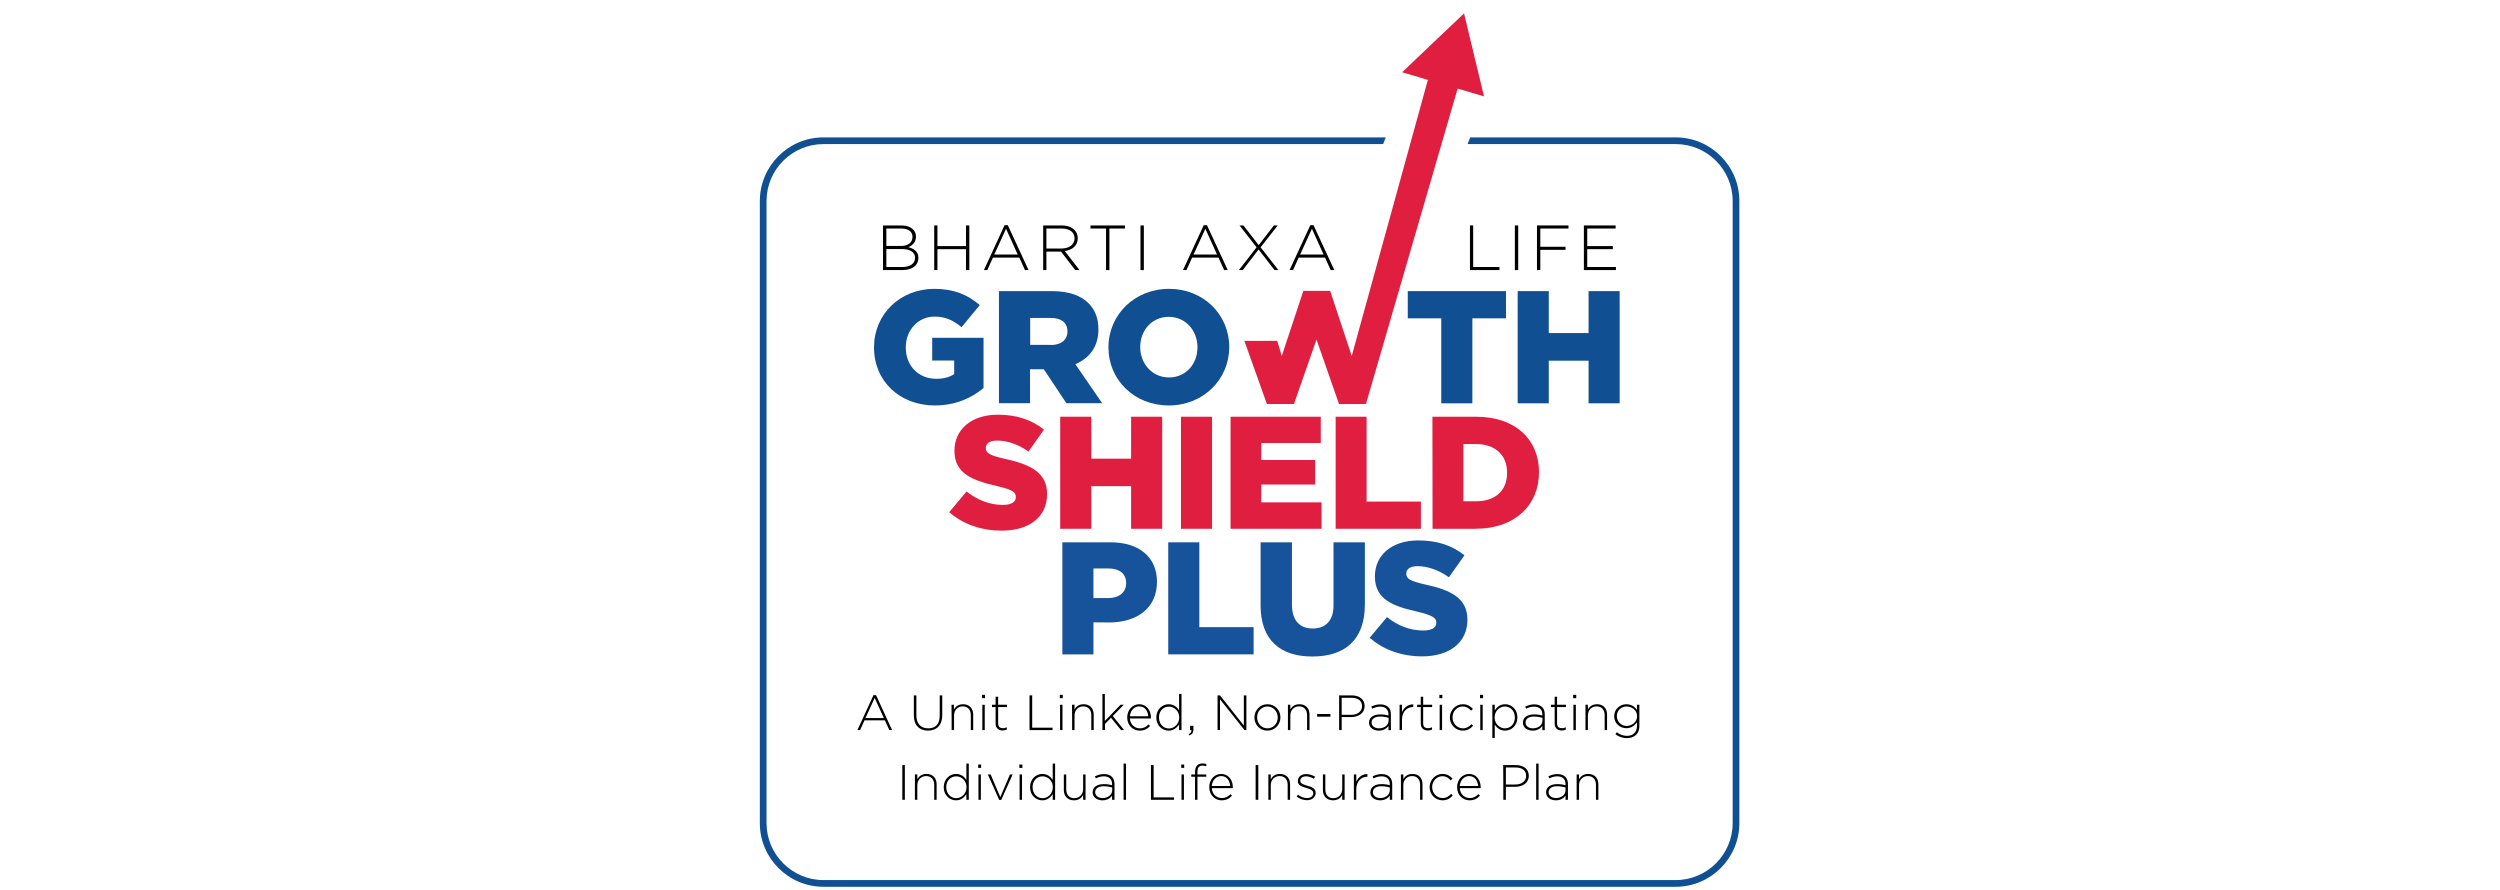 <svg version="1.2" xmlns="http://www.w3.org/2000/svg" viewBox="0 0 1861 664" width="500" height="178">
	<title>Bharti AXA Life Growth Shield Plus (Final Logo RGB) (2)-svg-svg-svg</title>
	<style>
		.s0 { fill: #104f92 } 
		.s1 { fill: #df1e40 } 
		.s2 { fill: #000000 } 
		.s3 { fill: #17539a } 
	</style>
	<path id="Layer" class="s0" d="m1248.1 661.6h-635.8c-26.2 0-47.5-21.3-47.5-47.5v-464.1c0-26.2 21.3-47.5 47.5-47.5h419.5l-2 5h-417.5c-23.4 0-42.5 19-42.5 42.5v464.1c0 23.4 19.1 42.5 42.5 42.5h635.8c23.4 0 42.5-19.1 42.5-42.5v-464.1c0-23.5-19.1-42.5-42.5-42.5h-155.3l2-5h153.3c26.2 0 47.5 21.3 47.5 47.5v464.1c0 26.2-21.3 47.5-47.5 47.5z"/>
	<g id="Layer">
		<path id="Layer" class="s1" d="m706.1 382.1l12.9-15.4c8.4 6.5 17.4 10 27.1 10 6.3 0 9.7-2.2 9.7-5.7v-0.3c0-3.6-2.7-5.4-14.2-8.1-17.8-4.1-31.6-9.1-31.6-26.2v-0.2c0-15.5 12.3-26.8 32.4-26.8 14.2 0 25.3 3.9 34.4 11.1l-11.6 16.4c-7.6-5.5-16-8.2-23.4-8.2-5.6 0-8.4 2.2-8.4 5.4v0.2c0 3.8 2.9 5.5 14.6 8.1 19.1 4.2 31.1 10.4 31.1 26.1v0.2c0 17.1-13.5 27.2-33.8 27.2-14.8 0-28.8-4.6-39.2-13.8z"/>
		<path id="Layer" class="s1" d="m788.9 310.9h23.2v31.3h29.7v-31.3h23.2v83.6h-23.2v-31.8h-29.7v31.8h-23.2z"/>
		<path id="Layer" class="s1" d="m879 310.9h23.2v83.6h-23.2z"/>
		<path id="Layer" class="s1" d="m916 310.9h67.3v19.6h-44.4v12.7h40.2v18.3h-40.2v13.3h45v19.7h-67.9z"/>
		<path id="Layer" class="s1" d="m994.4 310.9h23.1v63.3h40.5v20.3h-63.6z"/>
		<path id="Layer" fill-rule="evenodd" class="s1" d="m1066.6 310.9h32.4c29.8 0 47.1 17.2 47.1 41.3v0.2c0 24.2-17.6 42.1-47.5 42.1h-31.9zm23.1 20.4v42.7h9.5c14 0 23.1-7.7 23.1-21.2v-0.2c0-13.4-9.2-21.3-23.1-21.3z"/>
	</g>
	<g id="Layer">
		<path id="Layer" fill-rule="evenodd" class="s2" d="m656.7 168.2h13.8c3.7 0 6.8 1.1 8.6 3 1.4 1.3 2.2 3.1 2.2 5.2v0.1c0 4.5-3 6.8-5.7 7.9 4 1 7.5 3.3 7.5 7.9v0.1c0 5.6-4.7 9.1-11.9 9.1h-14.5zm13.5 15.3c5 0 8.5-2.4 8.5-6.8v-0.1c0-3.7-3-6.1-8.3-6.1h-11.2v13zm1.1 15.7c5.7 0 9.3-2.6 9.3-6.8v-0.1c0-4.1-3.5-6.5-10.1-6.5h-11.3v13.4z"/>
		<path id="Layer" class="s2" d="m694.9 168.2h2.4v15.4h21.3v-15.4h2.5v33.3h-2.5v-15.6h-21.3v15.6h-2.4z"/>
		<path id="Layer" fill-rule="evenodd" class="s2" d="m747.4 168h2.4l15.5 33.5h-2.7l-4.2-9.3h-19.7l-4.2 9.3h-2.5zm9.8 21.9l-8.7-19.2-8.8 19.2z"/>
		<path id="Layer" fill-rule="evenodd" class="s2" d="m776.2 168.2h14c4 0 7.3 1.3 9.3 3.3 1.6 1.6 2.5 3.8 2.5 6.2v0.1c0 5.5-4.1 8.7-9.7 9.5l11 14.2h-3.2l-10.6-13.8h-10.9v13.8h-2.4zm13.7 17.2c5.5 0 9.7-2.8 9.7-7.6v-0.1c0-4.4-3.6-7.2-9.6-7.2h-11.4v14.9z"/>
		<path id="Layer" class="s2" d="m823.1 170.5h-11.6v-2.3h25.7v2.3h-11.6v31h-2.5z"/>
		<path id="Layer" class="s2" d="m848.8 168.2h2.5v33.3h-2.5z"/>
		<path id="Layer" fill-rule="evenodd" class="s2" d="m896 168h2.4l15.5 33.5h-2.7l-4.2-9.3h-19.7l-4.2 9.3h-2.6zm9.9 21.9l-8.7-19.2-8.8 19.2z"/>
		<path id="Layer" class="s2" d="m935.4 184.5l-12.7-16.3h2.9l11.4 14.7 11.3-14.7h2.9l-12.8 16.3 13.3 17h-2.9l-11.9-15.4-11.8 15.4h-2.9c0 0 13.3-17 13.2-17z"/>
		<path id="Layer" fill-rule="evenodd" class="s2" d="m975.5 168h2.4l15.5 33.5h-2.7l-4.2-9.3h-19.7l-4.2 9.3h-2.6zm9.9 21.9l-8.7-19.2-8.8 19.2z"/>
		<path id="Layer" class="s2" d="m1094.6 168.2h2.4v31h19.6v2.3h-22z"/>
		<path id="Layer" class="s2" d="m1128.1 168.2h2.5v33.3h-2.5z"/>
		<path id="Layer" class="s2" d="m1144.6 168.2h23.5v2.3h-21v13.6h18.8v2.3h-18.8v15.1h-2.5z"/>
		<path id="Layer" class="s2" d="m1179.6 168.2h23.7v2.3h-21.2v13.1h19.1v2.3h-19.1v13.3h21.4v2.3h-23.9z"/>
	</g>
	<path id="Layer" class="s0" d="m650 259.3v-0.3c0-24.3 19.2-43.5 45-43.5 14.7 0 25 4.5 33.9 12.1l-13.6 16.5c-6-5-11.9-7.9-20.2-7.9-12.1 0-21.4 10-21.4 22.8v0.3c0 13.6 9.4 23.3 22.7 23.3 5.7 0 10-1.2 13.4-3.5v-10.1h-16.4v-17h38.3v37.5c-8.8 7.4-21 13-36.3 13-26 0-45.4-17.9-45.4-43.2z"/>
	<path id="Layer" fill-rule="evenodd" class="s0" d="m782.8 217.2c12.8 0 21.6 3.4 27.2 9 4.9 4.9 7.4 11.2 7.4 19.5v0.2c0 12.9-6.8 21.4-17.2 25.8l20 29.1h-26.7l-16.8-25.3h-10.3v25.3h-23.2v-83.6zm-0.9 40.2c7.7 0 12.4-3.9 12.4-10v-0.2c0-6.7-4.9-10-12.5-10h-15.3v20.1h15.4z"/>
	<path id="Layer" fill-rule="evenodd" class="s0" d="m824.9 259.3v-0.3c0-24 19.4-43.5 45.2-43.5 25.8 0 44.9 19.3 44.9 43.3v0.2c0 24-19.3 43.5-45.1 43.5-25.8 0-45-19.2-45-43.2zm66.4 0v-0.3c0-12.2-8.7-22.6-21.4-22.6-12.8 0-21.3 10.3-21.3 22.4v0.2c0 12.1 8.7 22.6 21.5 22.6 12.8 0 21.2-10.3 21.2-22.3z"/>
	<path id="Layer" class="s0" d="m1073.2 237.5h-25v-20.3h73.3v20.3h-25.1v63.4h-23.2z"/>
	<path id="Layer" class="s0" d="m1130.2 217.2h23.2v31.3h29.7v-31.3h23.2v83.7h-23.2v-31.8h-29.7v31.8h-23.2z"/>
	<g id="Layer">
		<path id="Layer" fill-rule="evenodd" class="s3" d="m790.5 404.6h36c21 0 34.6 10.9 34.6 29.3v0.2c0 19.9-15.2 30.3-35.8 30.3l-11.6-0.1v23.9h-23.2zm34.3 41.6c8.1 0 13.3-4.4 13.3-11v-0.2c0-7.2-5.2-10.9-13.4-10.9h-11v22.1z"/>
		<path id="Layer" class="s3" d="m869.5 404.6h23.2v63.3h40.5v20.3h-63.7z"/>
		<path id="Layer" class="s3" d="m938.4 451.6v-47h23.4v46.5c0 12.1 6.1 17.8 15.4 17.8 9.4 0 15.6-5.5 15.6-17.2v-47.1h23.4v46.4c0 26.9-15.4 38.8-39.2 38.8-23.8 0-38.6-12.1-38.6-38.2z"/>
		<path id="Layer" class="s3" d="m1019.8 475.8l12.9-15.4c8.3 6.6 17.4 10 27.1 10 6.3 0 9.7-2.1 9.7-5.7v-0.2c0-3.6-2.8-5.4-14.3-8.2-17.8-4-31.5-9-31.5-26.1v-0.3c0-15.5 12.3-26.7 32.4-26.7 14.2 0 25.3 3.8 34.4 11.1l-11.6 16.4c-7.7-5.5-16-8.3-23.4-8.3-5.6 0-8.4 2.3-8.4 5.4v0.2c0 3.9 2.9 5.5 14.6 8.2 19.1 4.1 31 10.4 31 26v0.2c0 17.1-13.5 27.3-33.8 27.3-14.8 0-28.8-4.7-39.1-13.9z"/>
	</g>
	<g id="Layer">
		<path id="Layer" fill-rule="evenodd" class="s2" d="m649.6 518.6h1.9l12 26.1h-2.1l-3.3-7.3h-15.2l-3.3 7.3h-2zm7.7 17.1l-6.8-15-6.9 15z"/>
		<path id="Layer" class="s2" d="m679.7 533.9v-15.1h1.9v14.9c0 6.2 3.3 9.7 8.8 9.7 5.5 0 8.6-3.2 8.6-9.5v-15.1h1.9v14.9c0 7.4-4.3 11.4-10.6 11.4-6.3 0-10.6-3.9-10.6-11.2z"/>
		<path id="Layer" class="s2" d="m707.8 525.8h1.8v3.5c1.3-2.2 3.4-3.9 6.9-3.9 4.7 0 7.5 3.2 7.5 7.7v11.6h-1.8v-11.2c0-3.9-2.2-6.5-6-6.5-3.8 0-6.5 2.8-6.5 6.8v10.9h-1.8c0 0 0-18.9-0.1-18.9z"/>
		<path id="Layer" class="s2" d="m730.6 518.4h2.2v2.5h-2.2zm0.2 7.4h1.8v18.9h-1.8z"/>
		<path id="Layer" class="s2" d="m740.7 539.8v-12.3h-2.7v-1.7h2.7v-6h1.9v6h6.6v1.7h-6.6v12.2c0 2.7 1.5 3.6 3.7 3.6 0.9 0 1.7-0.2 2.8-0.7v1.7c-1 0.5-1.9 0.7-3.1 0.7-2.9 0-5.3-1.6-5.3-5.2z"/>
		<path id="Layer" class="s2" d="m766 518.8h2v24.1h15.2v1.8h-17.2z"/>
		<path id="Layer" class="s2" d="m788.6 518.4h2.2v2.5h-2.2zm0.2 7.4h1.8v18.9h-1.8z"/>
		<path id="Layer" class="s2" d="m797.8 525.8h1.8v3.5c1.2-2.2 3.3-3.9 6.8-3.9 4.7 0 7.5 3.2 7.5 7.7v11.6h-1.8v-11.2c0-3.9-2.2-6.5-6-6.5-3.8 0-6.5 2.8-6.5 6.8v10.9h-1.8c0 0 0-18.9-0.1-18.9z"/>
		<path id="Layer" class="s2" d="m820.4 517.7h1.8v20.2l11.7-12.1h2.4l-8.2 8.4 8.5 10.5h-2.3l-7.5-9.2-4.5 4.6v4.6h-1.9z"/>
		<path id="Layer" fill-rule="evenodd" class="s2" d="m838.9 535.3v-0.1c0-5.5 3.9-9.8 9-9.8 5.1 0 8.7 4.3 8.7 9.9 0 0.3 0 0.4-0.1 0.7h-15.6c0.3 4.7 3.7 7.4 7.4 7.4 2.9 0 4.9-1.2 6.4-2.9l1.3 1.1c-1.9 2.1-4.2 3.5-7.8 3.5-5 0-9.3-3.9-9.3-9.8zm15.7-0.9c-0.3-3.8-2.4-7.4-6.8-7.4-3.7 0-6.6 3.2-6.9 7.4z"/>
		<path id="Layer" fill-rule="evenodd" class="s2" d="m860.6 535.3c0-6.2 4.6-9.9 9.2-9.9 3.8 0 6.2 2.1 7.8 4.5v-12.2h1.8v27h-1.8v-4.2c-1.7 2.4-4.1 4.6-7.8 4.6-4.6 0-9.2-3.6-9.2-9.8zm17.1 0c0-4.9-3.8-8.1-7.7-8.1-4 0-7.4 3-7.4 8v0.1c0 5 3.4 8.2 7.4 8.2 3.9 0 7.7-3.3 7.7-8.2z"/>
		<path id="Layer" class="s2" d="m884.8 547.7c1.6-0.8 2.1-1.6 2-3h-1v-3.2h2.5v2.8c0 2.3-0.9 3.5-3.1 4.4z"/>
		<path id="Layer" class="s2" d="m906.3 518.8h1.8l17.8 22.5v-22.5h1.9v25.9h-1.4l-18.3-23v23h-1.8z"/>
		<path id="Layer" fill-rule="evenodd" class="s2" d="m933.8 535.3c0-5.3 4.1-9.9 9.7-9.9 5.7 0 9.7 4.5 9.7 9.8v0.1c0 5.2-4.1 9.8-9.7 9.8-5.7 0-9.7-4.5-9.7-9.8zm17.4 0c0-4.6-3.4-8.2-7.7-8.2-4.4 0-7.7 3.6-7.7 8.1 0 4.6 3.4 8.2 7.7 8.2 4.4 0 7.7-3.6 7.7-8.1z"/>
		<path id="Layer" class="s2" d="m958.8 525.8h1.8v3.5c1.2-2.2 3.3-3.9 6.8-3.9 4.8 0 7.5 3.2 7.5 7.7v11.6h-1.8v-11.2c0-3.9-2.2-6.5-6-6.5-3.8 0-6.5 2.8-6.5 6.8v10.9h-1.8z"/>
		<path id="Layer" class="s2" d="m980.6 532.7h9.9v2h-9.9z"/>
		<path id="Layer" fill-rule="evenodd" class="s2" d="m997 518.8h9.4c5.7 0 9.6 2.9 9.6 7.9v0.1c0 5.4-4.7 8.2-10.1 8.2h-7v9.7h-1.9zm9 14.5c4.8 0 8.1-2.6 8.1-6.4v-0.1c0-4.1-3.2-6.2-7.9-6.2h-7.3v12.7z"/>
		<path id="Layer" fill-rule="evenodd" class="s2" d="m1019.3 539.2v-0.1c0-3.9 3.4-6.1 8.3-6.1 2.6 0 4.4 0.3 6.2 0.8v-0.8c0-3.8-2.3-5.8-6.2-5.8-2.3 0-4.2 0.7-5.9 1.5l-0.7-1.5c2.1-1 4.1-1.7 6.7-1.7q3.9 0 6 2.1c1.3 1.3 1.9 3 1.9 5.3v11.8h-1.8v-3.1c-1.3 1.8-3.6 3.5-7.2 3.5-3.6 0-7.3-2-7.3-5.9zm14.6-1.6v-2.1c-1.6-0.4-3.7-0.9-6.4-0.9-4 0-6.3 1.8-6.3 4.4v0.1c0 2.7 2.6 4.3 5.5 4.3 3.9 0 7.2-2.3 7.2-5.8z"/>
		<path id="Layer" class="s2" d="m1042.1 525.8h1.8v5.4c1.5-3.4 4.7-5.8 8.4-5.7v2h-0.2c-4.4 0-8.2 3.3-8.2 9.5v7.7h-1.8z"/>
		<path id="Layer" class="s2" d="m1057.9 539.8v-12.3h-2.7v-1.7h2.7v-6h1.8v6h6.7v1.7h-6.7v12.2c0 2.7 1.6 3.6 3.8 3.6 0.9 0 1.7-0.2 2.8-0.7v1.7c-1 0.5-1.9 0.7-3.1 0.7-2.9 0-5.3-1.6-5.3-5.2z"/>
		<path id="Layer" class="s2" d="m1071.8 518.4h2.2v2.5h-2.2zm0.2 7.4h1.8v18.9h-1.8z"/>
		<path id="Layer" class="s2" d="m1079.6 535.3c0-5.3 4.3-9.9 9.7-9.9 3.5 0 5.7 1.6 7.5 3.5l-1.3 1.3c-1.6-1.7-3.5-3.1-6.3-3.1-4.3 0-7.6 3.6-7.6 8.1 0 4.6 3.5 8.2 7.8 8.2 2.6 0 4.7-1.3 6.3-3.1l1.3 1.1c-1.9 2.2-4.3 3.7-7.7 3.7-5.5 0-9.7-4.5-9.7-9.8z"/>
		<path id="Layer" class="s2" d="m1102.1 518.4h2.3v2.5h-2.3zm0.2 7.4h1.8v18.9h-1.8z"/>
		<path id="Layer" fill-rule="evenodd" class="s2" d="m1111.3 525.8h1.8v4.2c1.6-2.5 4-4.6 7.8-4.6 4.5 0 9.1 3.6 9.1 9.8v0.1c0 6.1-4.6 9.8-9.1 9.8-3.8 0-6.3-2.1-7.8-4.5v10h-1.8zm16.8 9.5c0-5-3.4-8.2-7.4-8.2-4 0-7.7 3.3-7.7 8.1v0.1c0 4.8 3.8 8.1 7.7 8.1 3.9 0 7.4-3 7.4-8.1z"/>
		<path id="Layer" fill-rule="evenodd" class="s2" d="m1134.1 539.2v-0.1c0-3.9 3.4-6.1 8.3-6.1 2.6 0 4.4 0.3 6.2 0.8v-0.8c0-3.8-2.3-5.8-6.2-5.8-2.3 0-4.2 0.7-5.9 1.5l-0.7-1.5c2.1-1 4.2-1.7 6.7-1.7q3.9 0 6 2.1c1.3 1.3 1.9 3 1.9 5.3v11.8h-1.8v-3.1c-1.2 1.8-3.6 3.5-7.2 3.5-3.6 0-7.3-2-7.3-5.9zm14.6-1.6v-2.1c-1.6-0.4-3.7-0.9-6.4-0.9-4 0-6.2 1.8-6.2 4.4v0.1c0 2.7 2.5 4.3 5.4 4.3 3.9 0 7.2-2.3 7.2-5.8z"/>
		<path id="Layer" class="s2" d="m1157.8 539.8v-12.3h-2.8v-1.7h2.8v-6h1.8v6h6.6v1.7h-6.6v12.2c0 2.7 1.6 3.6 3.7 3.6 1 0 1.7-0.2 2.8-0.7v1.7c-0.9 0.5-1.9 0.7-3.1 0.7-2.9 0-5.2-1.6-5.2-5.2z"/>
		<path id="Layer" class="s2" d="m1171.6 518.4h2.3v2.5h-2.3zm0.2 7.4h1.8v18.9h-1.8z"/>
		<path id="Layer" class="s2" d="m1180.8 525.8h1.8v3.5c1.2-2.2 3.3-3.9 6.8-3.9 4.8 0 7.5 3.2 7.5 7.7v11.6h-1.8v-11.2c0-3.9-2.2-6.5-6-6.5-3.8 0-6.5 2.8-6.5 6.8v10.9h-1.8z"/>
		<path id="Layer" fill-rule="evenodd" class="s2" d="m1203.1 547.8l1.1-1.5c2.2 1.8 4.8 2.7 7.6 2.7 4.3 0 7.4-2.5 7.4-7.4v-2.7c-1.7 2.3-4.2 4.4-7.9 4.4-4.6 0-9.1-3.5-9.1-8.9v-0.1c0-5.4 4.5-8.9 9.1-8.9 3.8 0 6.3 2 7.9 4.2v-3.8h1.8v16c0 2.7-0.9 4.8-2.4 6.4-1.7 1.6-4.1 2.5-6.9 2.5-3.1 0-6.1-1-8.6-2.9zm16.2-13.4v-0.1c0-4.4-3.9-7.2-7.8-7.2-4 0-7.3 2.8-7.3 7.2 0 4.3 3.4 7.3 7.3 7.3 3.9 0 7.8-2.9 7.8-7.2z"/>
		<path id="Layer" class="s2" d="m671.1 570.8h1.9v25.9h-1.9z"/>
		<path id="Layer" class="s2" d="m680.5 577.8h1.8v3.5c1.3-2.2 3.4-3.9 6.8-3.9 4.8 0 7.6 3.2 7.6 7.7v11.6h-1.8v-11.2c0-3.9-2.2-6.5-6-6.5-3.8 0-6.6 2.8-6.6 6.8v10.9h-1.8z"/>
		<path id="Layer" fill-rule="evenodd" class="s2" d="m702 587.3c0-6.2 4.6-9.9 9.2-9.9 3.7 0 6.2 2.1 7.7 4.5v-12.2h1.8v27h-1.8v-4.2c-1.6 2.4-4 4.6-7.7 4.6-4.6 0-9.2-3.6-9.2-9.8zm17 0c0-4.9-3.7-8.1-7.7-8.1-3.9 0-7.4 3-7.4 8v0.1c0 5 3.5 8.2 7.4 8.2 4 0 7.7-3.3 7.7-8.2z"/>
		<path id="Layer" class="s2" d="m727.7 570.4h2.2v2.5h-2.2zm0.2 7.4h1.8v18.9h-1.8z"/>
		<path id="Layer" class="s2" d="m734.9 577.8h2.1l7.2 16.9 7.2-16.9h2l-8.5 19h-1.5z"/>
		<path id="Layer" class="s2" d="m758.4 570.4h2.3v2.5h-2.3zm0.2 7.4h1.8v18.9h-1.8z"/>
		<path id="Layer" fill-rule="evenodd" class="s2" d="m766.4 587.3c0-6.2 4.6-9.9 9.1-9.9 3.8 0 6.3 2.1 7.8 4.5v-12.2h1.8v27h-1.8v-4.2c-1.6 2.4-4 4.6-7.8 4.6-4.5 0-9.1-3.6-9.1-9.8zm17 0c0-4.9-3.7-8.1-7.7-8.1-3.9 0-7.4 3-7.4 8v0.1c0 5 3.5 8.2 7.4 8.2 4 0 7.7-3.3 7.7-8.2z"/>
		<path id="Layer" class="s2" d="m791.6 589.4v-11.6h1.8v11.2c0 3.9 2.2 6.5 6 6.5 3.8 0 6.6-2.8 6.6-6.8v-10.9h1.8v18.9h-1.8v-3.5c-1.3 2.2-3.4 3.9-6.8 3.9-4.8 0-7.6-3.2-7.6-7.7z"/>
		<path id="Layer" fill-rule="evenodd" class="s2" d="m813.1 591.2v-0.1c0-3.9 3.4-6.1 8.3-6.1 2.6 0 4.4 0.3 6.2 0.8v-0.8c0-3.8-2.3-5.8-6.2-5.8-2.3 0-4.2 0.7-5.9 1.5l-0.7-1.5c2.1-1 4.1-1.7 6.7-1.7q3.9 0 6 2.1c1.2 1.3 1.9 3 1.9 5.3v11.8h-1.8v-3.1c-1.3 1.8-3.6 3.5-7.2 3.5-3.6 0-7.3-2-7.3-5.9zm14.6-1.6v-2.1c-1.6-0.4-3.7-0.9-6.4-0.9-4 0-6.3 1.8-6.3 4.4v0.1c0 2.7 2.6 4.3 5.5 4.3 3.9 0 7.2-2.3 7.2-5.8z"/>
		<path id="Layer" class="s2" d="m836.2 569.7h1.8v27h-1.8z"/>
		<path id="Layer" class="s2" d="m856.6 570.8h2v24.1h15.2v1.8h-17.2z"/>
		<path id="Layer" class="s2" d="m879.2 570.4h2.2v2.5h-2.2zm0.2 7.4h1.8v18.9h-1.8z"/>
		<path id="Layer" class="s2" d="m889.5 579.5h-2.8v-1.7h2.8v-1.8c0-2.2 0.5-3.9 1.6-5 1-0.9 2.3-1.4 4-1.4 1.1 0 1.9 0.1 2.8 0.4v1.7c-1.1-0.3-1.9-0.5-2.8-0.5-2.6 0-3.8 1.6-3.8 4.8v1.8h6.6v1.7h-6.6v17.2h-1.8z"/>
		<path id="Layer" fill-rule="evenodd" class="s2" d="m900.1 587.3v-0.1c0-5.5 3.8-9.8 8.9-9.8 5.1 0 8.7 4.3 8.7 9.9 0 0.3 0 0.4-0.1 0.7h-15.6c0.3 4.7 3.7 7.4 7.4 7.4 2.9 0 4.9-1.2 6.5-2.9l1.2 1.1c-1.9 2.1-4.2 3.5-7.8 3.5-4.9 0-9.2-3.9-9.2-9.8zm15.6-0.9c-0.2-3.8-2.4-7.4-6.7-7.4-3.8 0-6.7 3.2-7 7.4z"/>
		<path id="Layer" class="s2" d="m934.7 570.8h2v25.9h-2z"/>
		<path id="Layer" class="s2" d="m944.2 577.8h1.8v3.5c1.3-2.2 3.4-3.9 6.8-3.9 4.8 0 7.6 3.2 7.6 7.7v11.6h-1.8v-11.2c0-3.9-2.2-6.5-6-6.5-3.8 0-6.6 2.8-6.6 6.8v10.9h-1.8z"/>
		<path id="Layer" class="s2" d="m965.3 594.3l1-1.4c2.1 1.6 4.4 2.5 6.8 2.5 2.6 0 4.6-1.4 4.6-3.6v-0.1c0-2.2-2.4-3-5-3.8-3.1-0.9-6.5-1.8-6.5-5.1v-0.1c0-3 2.5-5.2 6.2-5.2 2.3 0 4.8 0.8 6.7 2l-1 1.5c-1.7-1.1-3.8-1.8-5.8-1.8-2.6 0-4.3 1.4-4.3 3.2v0.1c0 2.1 2.6 2.9 5.3 3.7 3 0.8 6.2 1.9 6.2 5.3 0 3.4-2.9 5.5-6.5 5.5-2.7 0-5.7-1.1-7.7-2.7z"/>
		<path id="Layer" class="s2" d="m984.9 589.4v-11.6h1.8v11.2c0 3.9 2.2 6.5 6 6.5 3.8 0 6.6-2.8 6.6-6.8v-10.9h1.8v18.9h-1.8v-3.5c-1.3 2.2-3.4 3.9-6.8 3.9-4.8 0-7.6-3.2-7.6-7.7z"/>
		<path id="Layer" class="s2" d="m1008 577.8h1.8v5.4c1.5-3.4 4.6-5.8 8.3-5.7v2h-0.2c-4.3 0-8.1 3.3-8.1 9.5v7.7h-1.8z"/>
		<path id="Layer" fill-rule="evenodd" class="s2" d="m1020.3 591.2v-0.1c0-3.9 3.4-6.1 8.2-6.1 2.7 0 4.5 0.3 6.3 0.8v-0.8c0-3.8-2.3-5.8-6.2-5.8-2.3 0-4.2 0.7-6 1.5l-0.6-1.5c2.1-1 4.1-1.7 6.7-1.7q3.9 0 5.9 2.1c1.3 1.3 2 3 2 5.3v11.8h-1.8v-3.1c-1.3 1.8-3.6 3.5-7.2 3.5-3.6 0-7.3-2-7.3-5.9zm14.5-1.6v-2.1c-1.6-0.4-3.7-0.9-6.4-0.9-4 0-6.2 1.8-6.2 4.4v0.1c0 2.7 2.6 4.3 5.5 4.3 3.8 0 7.1-2.3 7.1-5.8z"/>
		<path id="Layer" class="s2" d="m1043.1 577.8h1.8v3.5c1.2-2.2 3.4-3.9 6.8-3.9 4.8 0 7.5 3.2 7.5 7.7v11.6h-1.8v-11.2c0-3.9-2.1-6.5-6-6.5-3.8 0-6.5 2.8-6.5 6.8v10.9h-1.8z"/>
		<path id="Layer" class="s2" d="m1064.5 587.3c0-5.3 4.2-9.9 9.6-9.9 3.5 0 5.8 1.6 7.5 3.5l-1.3 1.3c-1.6-1.7-3.4-3.1-6.2-3.1-4.3 0-7.7 3.6-7.7 8.1 0 4.6 3.5 8.2 7.8 8.2 2.7 0 4.7-1.3 6.3-3.1l1.3 1.1c-1.9 2.2-4.2 3.7-7.7 3.7-5.5 0-9.6-4.5-9.6-9.8z"/>
		<path id="Layer" fill-rule="evenodd" class="s2" d="m1085 587.3v-0.1c0-5.5 3.9-9.8 9-9.8 5.1 0 8.6 4.3 8.6 9.9 0 0.3 0 0.4 0 0.7h-15.6c0.3 4.7 3.7 7.4 7.4 7.4 2.9 0 4.9-1.2 6.4-2.9l1.3 1.1c-1.9 2.1-4.2 3.5-7.8 3.5-5 0-9.3-3.9-9.3-9.8zm15.7-0.9c-0.3-3.8-2.4-7.4-6.8-7.4-3.7 0-6.6 3.2-6.9 7.4z"/>
		<path id="Layer" fill-rule="evenodd" class="s2" d="m1119.4 570.8h9.4c5.7 0 9.7 2.9 9.7 7.9v0.1c0 5.4-4.7 8.2-10.1 8.2h-7v9.7h-1.9c0 0 0-25.9-0.1-25.9zm9.1 14.5c4.8 0 8-2.6 8-6.4v-0.1c0-4.1-3.1-6.2-7.8-6.2h-7.3v12.7z"/>
		<path id="Layer" class="s2" d="m1144 569.7h1.8v27h-1.8z"/>
		<path id="Layer" fill-rule="evenodd" class="s2" d="m1151.4 591.2v-0.1c0-3.9 3.4-6.1 8.3-6.1 2.6 0 4.4 0.3 6.2 0.8v-0.8c0-3.8-2.3-5.8-6.2-5.8-2.3 0-4.2 0.7-5.9 1.5l-0.7-1.5c2.1-1 4.1-1.7 6.7-1.7q3.9 0 6 2.1c1.2 1.3 1.9 3 1.9 5.3v11.8h-1.8v-3.1c-1.3 1.8-3.6 3.5-7.2 3.5-3.6 0-7.3-2-7.3-5.9zm14.5-1.6v-2.1c-1.6-0.4-3.7-0.9-6.4-0.9-4 0-6.2 1.8-6.2 4.4v0.1c0 2.7 2.6 4.3 5.5 4.3 3.8 0 7.1-2.3 7.1-5.8z"/>
		<path id="Layer" class="s2" d="m1174.2 577.8h1.8v3.5c1.3-2.2 3.4-3.9 6.8-3.9 4.8 0 7.6 3.2 7.6 7.7v11.6h-1.8v-11.2c0-3.9-2.2-6.5-6-6.5-3.8 0-6.6 2.8-6.6 6.8v10.9h-1.8z"/>
	</g>
	<path id="Layer" class="s1" d="m1105.1 71.9l-7.5-31-7.4-30.9-23.1 21.9-23.1 22 19.2 5.7-56.8 206-16.1-48.6h-20l-16.1 48.6-3.4-11.3h-24.5l16.8 47.1h20.2l16.8-48.1 16.8 48.1h20.1l68.4-235.3z"/>
</svg>
